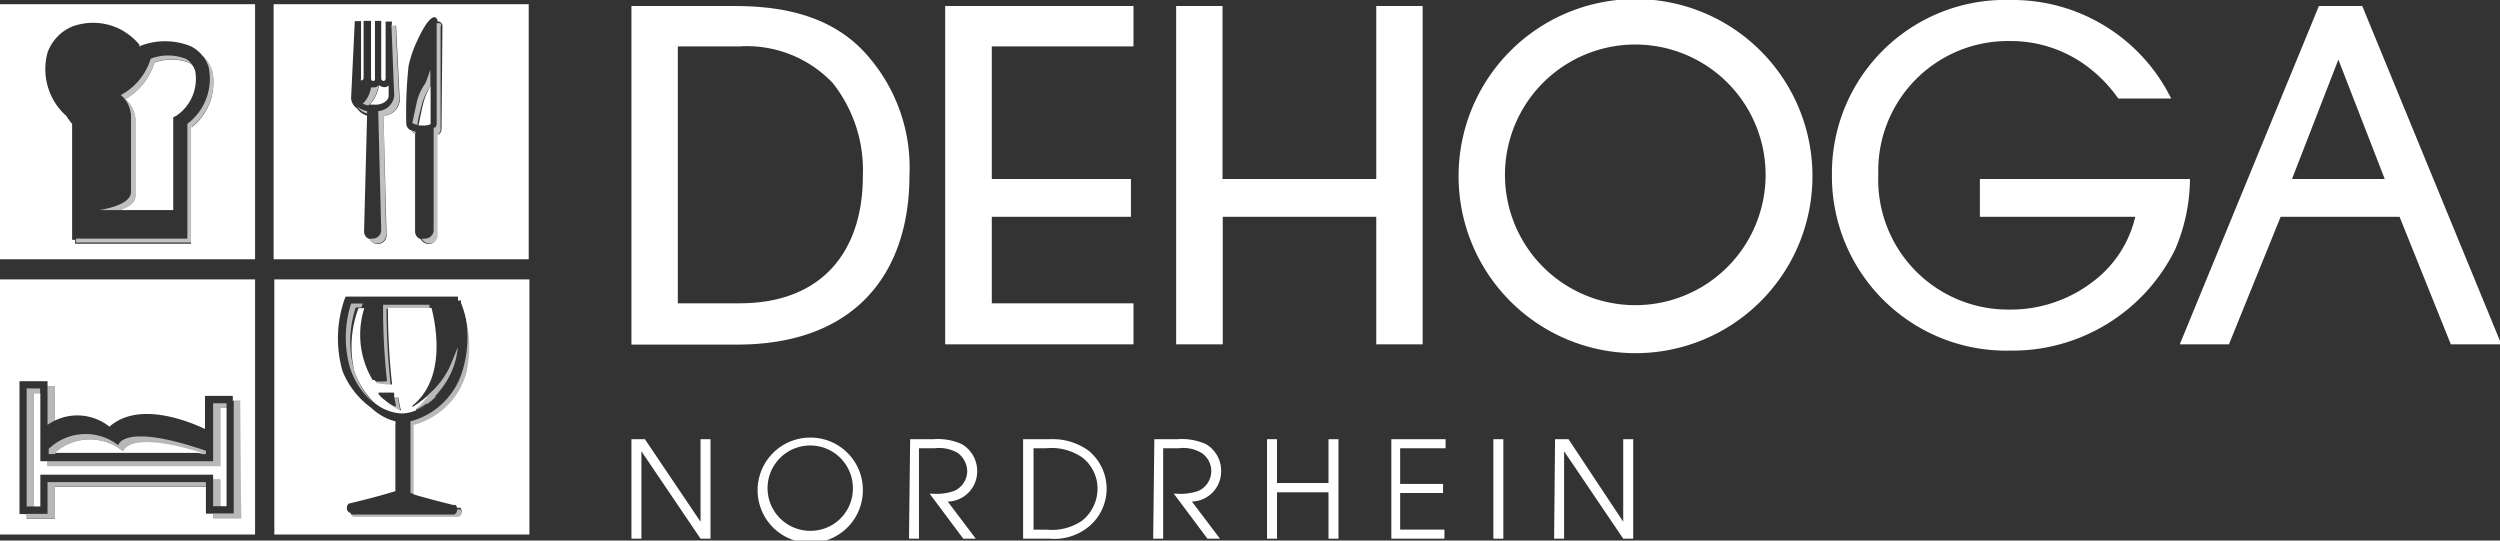 <svg xmlns="http://www.w3.org/2000/svg" viewBox="0 0 107.81 23.31"><rect x="0" y="0" width="107.81" height="23.31" fill="#333333" stroke="none"/><defs><style>.cls-1,.cls-2,.cls-4{fill:#fff;}.cls-2,.cls-7{opacity:0.65;}.cls-3{fill:none;}.cls-4,.cls-6{opacity:0.69;}.cls-5{fill:#8c8c8c;}</style></defs><title>DEHOGA Nordrhein</title><g id="Ebene_2" data-name="Ebene 2"><g id="open_table" data-name="open table"><path class="cls-1" d="M11.83,12.05v11h11v-11Zm8.28,4a3.2,3.2,0,0,1-2.27,2.27v3c.46.14,1.11.31,1.72.46h0a.12.12,0,0,1,.09,0,.23.23,0,0,1,.06.12l.05,0h0a.12.12,0,0,1,.09,0,.22.22,0,0,1,.06.17c0,.17-.1.22-.16.22H15.27a.2.2,0,0,1-.15-.17h0a.2.2,0,0,1-.16-.22c0-.16.1-.2.16-.2.7-.17,1.46-.37,1.93-.52v-3a2.57,2.57,0,0,1-1.05-.6A3.61,3.61,0,0,1,14.77,16a5.14,5.14,0,0,1,.09-3.1l.05-.11h4.84l0,.1,0,.07h.13l0,.1A5.1,5.1,0,0,1,20.11,16.06Z"/><path class="cls-2" d="M19.56,22.19H15.12a.2.2,0,0,0,.15.17h4.48c.06,0,.16-.05.16-.22a.22.22,0,0,0-.06-.17.12.12,0,0,0-.09,0h0l-.05,0v0C19.71,22.14,19.61,22.19,19.56,22.19Z"/><path class="cls-3" d="M17,17a.07.07,0,0,0-.05,0l-.6,0s0,0-.05,0a0,0,0,0,0,0,.05.9.9,0,0,0,.26.26,3.35,3.35,0,0,0,.46.28h.05a0,0,0,0,0,0-.05L17,17.1Z"/><path class="cls-2" d="M16.18,16.55a2.83,2.83,0,0,0,.67.06h0a.08.08,0,0,0,0,0,29.4,29.4,0,0,1-.18-3.3h1.85a1.22,1.22,0,0,0,0-.17h-2a28.87,28.87,0,0,0,.17,3.3.06.06,0,0,1,0,0h0a3.27,3.27,0,0,1-.59,0l.08.13Z"/><path class="cls-3" d="M17,17a.07.07,0,0,0-.05,0l-.6,0s0,0-.05,0a0,0,0,0,0,0,.05.9.9,0,0,0,.26.26,3.35,3.35,0,0,0,.46.28h.05a0,0,0,0,0,0-.05L17,17.1Z"/><path class="cls-2" d="M15.34,13.26h.25l.05-.17h-.5a4.8,4.8,0,0,0-.05,2.76,3.31,3.31,0,0,0,1,1.51A3.55,3.55,0,0,1,15.28,16,4.69,4.69,0,0,1,15.34,13.26Z"/><path class="cls-2" d="M16,17.68a2.57,2.57,0,0,0,1.05.6v-.12A2.29,2.29,0,0,1,16,17.68Z"/><path class="cls-1" d="M18,17.71l.17-.08.27-.18-.2.13A1.51,1.51,0,0,1,18,17.71Z"/><path class="cls-2" d="M19.73,15c-.07.17-.18.47-.37.89A3.59,3.59,0,0,1,18.49,17a2.33,2.33,0,0,1-.54.6.06.06,0,0,0,0,.07h0a1.51,1.51,0,0,0,.24-.13l.2-.13.05,0,.18-.14v0l.16-.15,0-.05a1.46,1.46,0,0,0,.16-.19A3.39,3.39,0,0,0,19.74,15Z"/><path class="cls-2" d="M20.11,16.06A5.1,5.1,0,0,0,20,13l0-.1h-.13a4.89,4.89,0,0,1,.1,3,3.2,3.2,0,0,1-2.27,2.27v3.09l.2.06v-3A3.2,3.2,0,0,0,20.11,16.06Z"/><path class="cls-1" d="M27.23.26h4.44c2,0,4.32.37,5.87,2.29a7.31,7.31,0,0,1,1.68,5c0,4.31-2.41,7.31-7.43,7.31H27.23Zm2,12.82h2.66c3.57,0,5.32-2.25,5.32-5.49a6.07,6.07,0,0,0-1.29-4A5.11,5.11,0,0,0,31.9,2H29.23Z"/><path class="cls-1" d="M40.76.26h8.12V2H42.77V7.72h6V9.35h-6v3.73h6.11v1.77H40.76Z"/><path class="cls-1" d="M50.72,14.85V.26h2V7.72h6.63V.26h2V14.85h-2V9.35H52.73v5.5Z"/><path class="cls-1" d="M62.9,7.62a7.63,7.63,0,0,1,15.26-.06,7.63,7.63,0,0,1-15.26.08Zm2-.08a5.62,5.62,0,1,0,11.24,0,5.62,5.62,0,1,0-11.24,0Z"/><path class="cls-1" d="M91.35,4.25a6.08,6.08,0,0,0-1.47-1.48,5.5,5.5,0,0,0-3.22-1A5.59,5.59,0,0,0,81,7.53a5.6,5.6,0,0,0,5.64,5.82,5.82,5.82,0,0,0,3.61-1.2,4.87,4.87,0,0,0,1.83-2.8H85.38V7.72h9.06a7.77,7.77,0,0,1-.65,3.06,7.83,7.83,0,0,1-7.11,4.34A7.52,7.52,0,0,1,79,7.53,7.47,7.47,0,0,1,86.7,0a7.62,7.62,0,0,1,6.93,4.25Z"/><path class="cls-1" d="M96.12,14.85H94L100,.26h1.87l6,14.59h-2.18l-2.21-5.5H98.35Zm4.72-12.28-2,5.15h4Z"/><path class="cls-3" d="M7.47,5.05,7.59,5a1.92,1.92,0,0,0,.83-1.89.82.82,0,0,0-.14-.28L8.14,2.7a2.17,2.17,0,0,0-1.48,0A2.73,2.73,0,0,1,5.4,4.28a1.21,1.21,0,0,1,.44.88V8.45c0,.3-.33.49-.67.61h2.3Z"/><path class="cls-1" d="M0,.18v11H11V.18ZM8.24,5.51v5h-5v-.17H3.11v-5A2.73,2.73,0,0,1,2.86,5a2.7,2.7,0,0,1-.81-2.73A1.92,1.92,0,0,1,3.1,1.15a2.6,2.6,0,0,1,2.12.13A2.84,2.84,0,0,1,6,1.91L6,2l0,0h0A2.94,2.94,0,0,1,8.24,2a1.49,1.49,0,0,1,.49.4,1.56,1.56,0,0,1,.43.69A2.45,2.45,0,0,1,8.24,5.51Z"/><path class="cls-1" d="M8.42,3.07a.82.82,0,0,0-.14-.28L8.14,2.7a2.17,2.17,0,0,0-1.48,0A2.73,2.73,0,0,1,5.4,4.28a1.21,1.21,0,0,1,.44.88V8.45c0,.3-.33.49-.67.61h2.3v-4L7.59,5A1.92,1.92,0,0,0,8.42,3.07Z"/><path class="cls-4" d="M5.84,8.45V5.16a1.21,1.21,0,0,0-.44-.88A2.73,2.73,0,0,0,6.66,2.69a2.17,2.17,0,0,1,1.48,0l.14.09A.79.79,0,0,0,8,2.53a2.12,2.12,0,0,0-1.5,0A2.66,2.66,0,0,1,5.21,4.1,1.23,1.23,0,0,1,5.65,5V8.28c0,.6-1.38.78-1.38.78h.9C5.51,8.94,5.84,8.75,5.84,8.45Z"/><path class="cls-5" d="M6.07,2h0L6,1.91,6,2Z"/><polygon class="cls-3" points="9.77 17.59 9.5 17.59 9.5 20.1 2.05 20.1 2.05 19.89 1.73 19.89 1.73 16.96 1.46 16.96 1.46 21.84 1.73 21.84 1.73 20.47 9.19 20.47 9.19 20.68 9.5 20.68 9.5 21.83 9.77 21.83 9.77 17.59"/><path class="cls-3" d="M5.31,19.46a2.27,2.27,0,0,0-2.95.07v0H8.71C5.48,18.52,5.31,19.46,5.31,19.46Z"/><path class="cls-5" d="M8.88,18.52l0,0,0,0Z"/><path class="cls-1" d="M5.31,19.46a2.27,2.27,0,0,0-2.95.07v0H8.71C5.48,18.52,5.31,19.46,5.31,19.46Z"/><polygon class="cls-1" points="9.19 20.68 9.5 20.68 9.5 21.83 9.77 21.83 9.77 17.59 9.5 17.59 9.5 20.1 2.05 20.1 2.05 19.89 1.74 19.89 1.74 16.96 1.46 16.96 1.46 21.84 1.74 21.84 1.74 20.47 9.19 20.47 9.19 20.68"/><path class="cls-1" d="M0,12.05v11H11v-11Zm10.4,10.3H9.19v-.2H8.88V21H2.36v1.37H1.15v-.2H.84V16.44H2.05v.21h.31v1.49a2.22,2.22,0,0,1,2.36.26c1.27-1.13,3.47-.21,4.12.1l0,0h0V17.07h1.2v.21h.32Z"/><path class="cls-3" d="M18.57,5.34V3.71h0a2.71,2.71,0,0,0-.32.76c-.08.33-.16.71-.2.94h.15C18.43,5.43,18.56,5.37,18.57,5.34Z"/><path class="cls-3" d="M18.78,5.52v0l-.07.06Z"/><path class="cls-3" d="M16.76,4.15l0-.46a.29.29,0,0,1-.19.07.41.41,0,0,1-.23-.09h0a1.43,1.43,0,0,1-.4.84l.16,0C16.51,4.55,16.76,4.31,16.76,4.15Z"/><path class="cls-1" d="M16.76,4.15l0-.46a.29.29,0,0,1-.19.07.41.41,0,0,1-.23-.09h0a1.43,1.43,0,0,1-.4.84l.16,0C16.51,4.55,16.76,4.31,16.76,4.15Z"/><path class="cls-1" d="M18.57,5.34V3.71h0a2.71,2.71,0,0,0-.32.76c-.08.33-.16.71-.2.94h.15C18.43,5.43,18.56,5.37,18.57,5.34Z"/><path class="cls-1" d="M18.78,5.52v0l-.07.06Z"/><path class="cls-1" d="M11.8.18v11h11V.18ZM16.54,5l.13,5.17a.37.37,0,0,1-.38.35.39.39,0,0,1-.35-.21.34.34,0,0,1-.24-.32l.13-5a.8.8,0,0,1-.43-.31.59.59,0,0,1-.26-.44L15.3.91h.27v0h0v.15h0V3.47l0,0a.11.11,0,0,0,.11-.11V.9H16V3.38s0,.11.09.11.08-.09.08-.11V.9h.27V3.38a.11.11,0,0,0,.1.11c.08,0,.09-.09.09-.11l0-2.45h0v0h.27v.17h.18l.16,3.24A.75.75,0,0,1,16.54,5Zm2.5.57a.29.29,0,0,1-.17.26.1.1,0,0,1,0,.07v4.27a.37.37,0,0,1-.38.35.4.4,0,0,1-.35-.21.34.34,0,0,1-.24-.32V5.77a.32.32,0,0,1-.14-.14.32.32,0,0,1-.24-.29,19.08,19.08,0,0,1,.1-2.5h0A5,5,0,0,1,18,1.74c.11-.24.47-1,.74-1a.18.18,0,0,1,.13.19h.08s.14.05.13.22Z"/><path class="cls-3" d="M17.06,17.53h0a0,0,0,0,0,0-.05L17,17.1,17,17a.07.07,0,0,0-.05,0l-.6,0s0,0-.05,0a0,0,0,0,0,0,.05.9.9,0,0,0,.26.26,3.35,3.35,0,0,0,.46.28Z"/><path class="cls-1" d="M17.79,17.56l0,0a0,0,0,0,1,0-.07c1.47-1.19,1-3.48.82-4.21H16.73a29.4,29.4,0,0,0,.18,3.3.08.08,0,0,1,0,0h0a2.83,2.83,0,0,1-.67-.06l0,0-.08-.13-.09,0,0,0a3.81,3.81,0,0,1-.36-3.1h-.25A4.69,4.69,0,0,0,15.28,16a3.55,3.55,0,0,0,.83,1.34,2,2,0,0,0,1.22.49,1.65,1.65,0,0,0,.62-.14h0a.06.06,0,0,1,0-.07,2.33,2.33,0,0,0,.54-.6,4.48,4.48,0,0,1-.67.51Zm-.5.13h-.06a3.32,3.32,0,0,1-.65-.45.9.9,0,0,1-.26-.26,0,0,0,0,1,0-.05s0,0,.05,0l.6,0A.07.07,0,0,1,17,17l0,.13h.12a0,0,0,0,1,.05,0l.1.5S17.31,17.68,17.29,17.69Z"/><path class="cls-2" d="M17.16,17.1H17l.07.37a0,0,0,0,1,0,.05H17a3.35,3.35,0,0,1-.46-.28,3.32,3.32,0,0,0,.65.45h.06s0,0,0-.05l-.1-.5A0,0,0,0,0,17.16,17.1Z"/><g class="cls-6"><path class="cls-1" d="M17.78,5.63a.32.32,0,0,0,.14.14V5.68Z"/><path class="cls-1" d="M15.4,4.59a.8.8,0,0,0,.43.31V4.79A.91.91,0,0,1,15.4,4.59Z"/><path class="cls-1" d="M17.22,4.31l-.16-3.24h-.18L17,4.14a.75.75,0,0,1-.69.65l.13,5.15a.37.37,0,0,1-.38.35.35.35,0,0,1-.14,0,.39.39,0,0,0,.35.21.37.37,0,0,0,.38-.35L16.54,5A.75.75,0,0,0,17.22,4.31Z"/><path class="cls-1" d="M15.57,3.47V1.08h0l0,2.3A.12.12,0,0,0,15.57,3.47Z"/><path class="cls-1" d="M16.32,3.69h0a.32.32,0,0,1-.2.08H16a1.27,1.27,0,0,1-.36.71l.24.07A1.43,1.43,0,0,0,16.32,3.69Z"/><path class="cls-1" d="M18.56,3.72h0V3c-.07.21-.15.44-.21.58A2.41,2.41,0,0,0,18,4.3c-.09.38-.18.83-.22,1a.41.41,0,0,0,.23.08c0-.23.12-.61.2-.94A2.71,2.71,0,0,1,18.56,3.72Z"/><path class="cls-1" d="M18.91,1h-.08s0,0,0,0V5.34a.31.31,0,0,1-.06.16v0l-.07,0,0,0a.35.35,0,0,1,0,.07V9.94a.37.37,0,0,1-.38.35.35.35,0,0,1-.14,0,.4.4,0,0,0,.35.21.37.37,0,0,0,.38-.35V5.85a.1.1,0,0,0,0-.07A.29.29,0,0,0,19,5.52V1.17C19.05,1,19,1,18.91,1Z"/></g><path class="cls-4" d="M9.16,3.08a1.56,1.56,0,0,0-.43-.69A1.41,1.41,0,0,1,9,2.91a2.43,2.43,0,0,1-.92,2.43v4.95H3.28v.17h5v-5A2.45,2.45,0,0,0,9.16,3.08Z"/><g class="cls-7"><rect class="cls-1" x="9.19" y="20.68" width="0.31" height="1.15"/><polygon class="cls-1" points="1.46 16.96 1.73 16.96 1.73 16.75 1.15 16.75 1.15 21.84 1.46 21.84 1.46 16.96"/><path class="cls-1" d="M2.36,16.65H2.05v1.67a2.48,2.48,0,0,1,.31-.18Z"/><polygon class="cls-1" points="10.08 17.28 10.08 17.59 10.08 22.04 10.08 22.14 9.19 22.14 9.19 22.35 10.4 22.35 10.4 17.28 10.08 17.28"/><polygon class="cls-1" points="2.05 22.05 2.05 22.16 1.15 22.16 1.15 22.36 2.36 22.36 2.36 20.99 8.88 20.99 8.88 20.79 2.05 20.79 2.05 22.05"/><polygon class="cls-1" points="9.5 17.59 9.77 17.59 9.77 17.39 9.19 17.39 9.19 19.89 2.05 19.89 2.05 20.1 9.5 20.1 9.5 17.59"/><path class="cls-1" d="M2.36,19.53a2.27,2.27,0,0,1,2.95-.07s.17-.94,3.4.12h.17v-.14C5.28,18.2,5.1,19.2,5.1,19.2a2.29,2.29,0,0,0-3,.16v.22h.31Z"/></g><path class="cls-1" d="M27.23,18.94h.58l2.4,3.56V18.94h.43v4.29h-.43l-2.55-3.77v3.77h-.43Z"/><path class="cls-1" d="M37.21,21.07a2.27,2.27,0,1,1-2.27-2.2A2.26,2.26,0,0,1,37.21,21.07Zm-.43,0A1.84,1.84,0,1,0,35,22.89,1.82,1.82,0,0,0,36.78,21.07Z"/><path class="cls-1" d="M39.25,18.94h1a2.52,2.52,0,0,1,1.22.21,1.34,1.34,0,0,1,.67,1.19,1.3,1.3,0,0,1-1.27,1.29l1.21,1.6h-.54l-1.45-1.94h.13a2.25,2.25,0,0,0,.93-.12.94.94,0,0,0,.56-.87,1,1,0,0,0-.4-.76,1.58,1.58,0,0,0-1-.21h-.68v3.9h-.43Z"/><path class="cls-1" d="M44.12,18.94h1.15a2.63,2.63,0,0,1,1.68.5A2.12,2.12,0,0,1,47,22.67a2.33,2.33,0,0,1-1.73.56H44.12Zm1,3.9a2.32,2.32,0,0,0,1.55-.39,1.78,1.78,0,0,0,.66-1.37,1.69,1.69,0,0,0-.67-1.36,2.34,2.34,0,0,0-1.54-.39h-.55v3.51Z"/><path class="cls-1" d="M49.78,18.94h1a2.54,2.54,0,0,1,1.22.21,1.33,1.33,0,0,1,.66,1.19,1.3,1.3,0,0,1-1.26,1.29l1.21,1.6h-.54l-1.45-1.94h.12a2.32,2.32,0,0,0,.94-.12.94.94,0,0,0,.15-1.63,1.55,1.55,0,0,0-1-.21h-.67v3.9h-.43Z"/><path class="cls-1" d="M54.64,18.94h.43v1.89h2.22V18.94h.43v4.29h-.43v-2H55.07v2h-.43Z"/><path class="cls-1" d="M60,18.94h2.34v.39H60.38v1.54h1.85v.39H60.38v1.58h1.91v.39H60Z"/><path class="cls-1" d="M64.4,18.94h.43v4.29H64.4Z"/><path class="cls-1" d="M67.06,18.94h.58L70,22.5V18.94h.43v4.29H70l-2.55-3.77v3.77h-.43Z"/></g></g></svg>